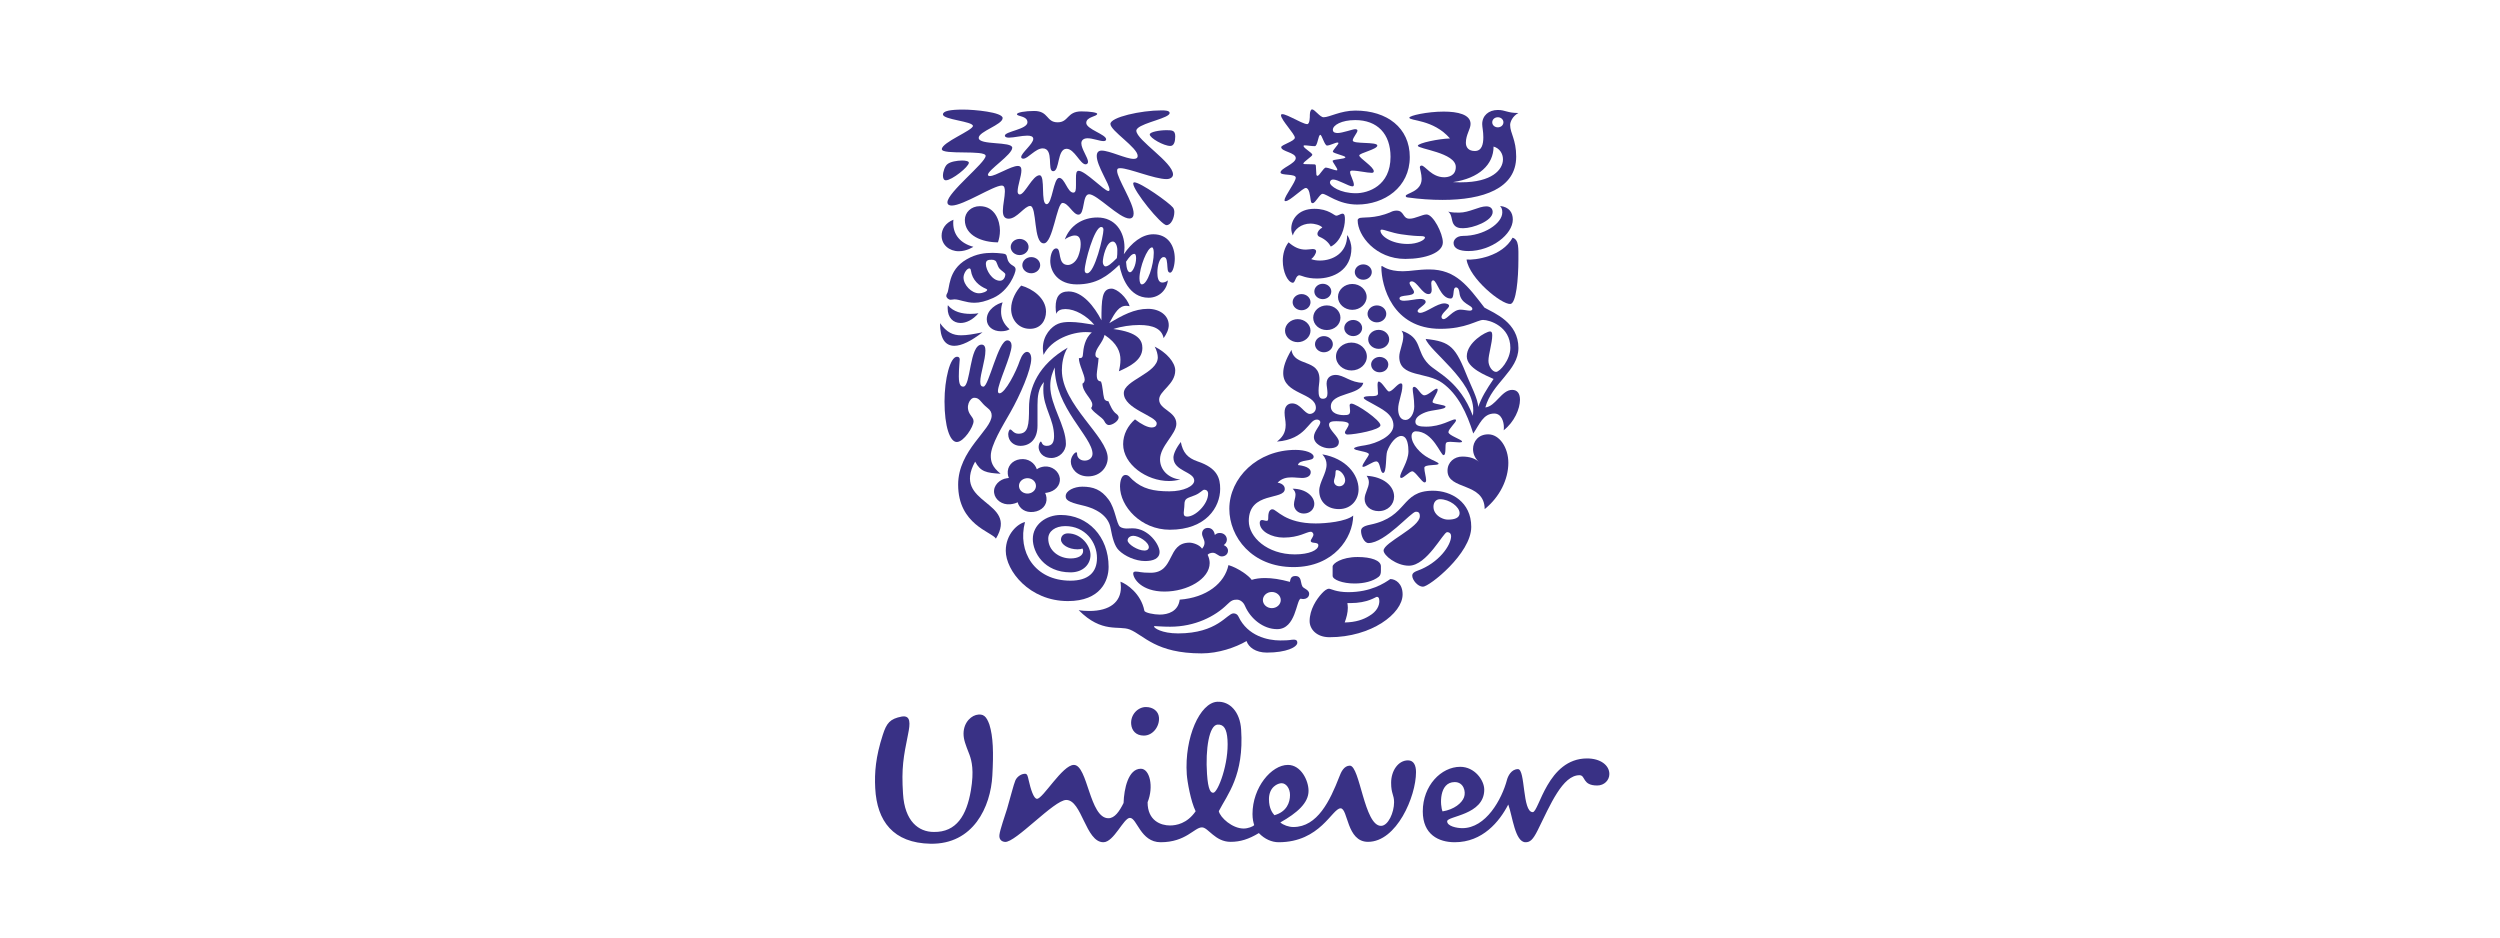 <svg width="160" height="60" viewBox="0 0 160 60" fill="none" xmlns="http://www.w3.org/2000/svg">
<g clip-path="url(#clip0_64_3734)">
<path fill-rule="evenodd" clip-rule="evenodd" d="M74.875 52.83C75.279 52.83 75.974 52.712 76.521 51.92C76.209 51.292 75.986 50.023 75.954 49.561C75.793 47.197 76.8 44.974 77.903 44.913C78.711 44.87 79.358 45.561 79.432 46.681C79.63 49.626 78.546 50.855 78.003 51.915C78.095 52.326 78.866 53.026 79.594 53.026C79.863 53.026 80.188 52.904 80.269 52.806C80.215 52.636 80.16 52.416 80.16 52.099C80.16 50.392 81.374 48.954 82.426 48.954C83.262 48.954 83.747 49.953 83.747 50.613C83.747 51.391 83.019 52.027 81.941 52.636C82.13 52.806 82.479 52.929 82.777 52.929C84.315 52.929 85.12 51.246 85.716 49.71C85.824 49.417 86.013 49.002 86.39 49.002C87.038 49.002 87.308 52.855 88.384 52.855C88.844 52.855 89.221 52 89.221 51.344C89.221 50.856 89.032 50.807 89.032 50.1C89.032 49.321 89.491 48.663 90.112 48.663C90.489 48.663 90.625 49.002 90.625 49.417C90.625 50.977 89.384 53.878 87.552 53.878C86.174 53.878 86.282 51.733 85.797 51.733C85.256 51.733 84.5 53.903 81.833 53.903C81.399 53.903 80.942 53.708 80.566 53.317C79.919 53.708 79.378 53.878 78.758 53.878C77.761 53.878 77.329 52.952 76.925 52.952C76.439 52.952 75.901 53.903 74.282 53.903C72.987 53.903 72.771 52.344 72.314 52.344C71.909 52.344 71.289 53.903 70.616 53.903C69.481 53.903 69.24 51.197 68.241 51.197C67.459 51.197 64.988 53.945 64.318 53.883C64.048 53.857 63.935 53.674 63.963 53.431C64.001 53.094 64.322 52.191 64.453 51.764C64.671 51.023 64.871 50.21 64.982 49.951C65.094 49.69 65.393 49.503 65.633 49.523C65.754 49.534 65.791 49.738 65.828 49.906C65.964 50.509 66.155 51.124 66.369 51.124C66.748 51.124 67.999 48.954 68.727 48.954C69.618 48.954 69.725 52.367 70.937 52.367C71.342 52.367 71.64 51.929 71.909 51.391C71.937 50.488 72.206 49.199 73.014 49.199C73.582 49.199 73.852 50.343 73.446 51.344C73.446 52.538 74.308 52.83 74.875 52.83ZM97.149 49.223C97.635 49.223 97.419 51.977 98.094 51.977C98.499 51.977 99.037 48.54 101.572 48.54C102.434 48.54 102.999 48.978 102.999 49.538C102.999 49.931 102.677 50.272 102.22 50.272C101.249 50.272 101.491 49.613 101.087 49.613C100.007 49.613 99.225 51.489 98.419 53.123C98.094 53.781 97.904 53.903 97.635 53.903C96.959 53.903 96.799 52.22 96.529 51.489C95.963 52.585 94.885 53.903 93.103 53.903C92.079 53.903 91.058 53.415 91.058 51.929C91.058 50.272 92.242 49.076 93.455 49.076C94.373 49.076 94.992 49.931 94.992 50.539C94.992 52.173 92.618 52.22 92.618 52.562C92.618 52.879 93.239 53.002 93.588 53.002C95.1 53.002 96.114 51.159 96.448 49.906C96.505 49.688 96.717 49.223 97.149 49.223ZM78.559 47.339C78.512 46.658 78.33 46.35 77.925 46.374C77.388 46.404 77.139 47.932 77.249 49.537C77.319 50.584 77.492 50.745 77.652 50.736C77.949 50.72 78.662 48.848 78.559 47.339ZM73.205 47.078C72.691 47.078 72.428 46.747 72.395 46.346C72.344 45.735 72.826 45.25 73.338 45.25C73.797 45.25 74.135 45.517 74.173 45.907C74.228 46.469 73.797 47.078 73.205 47.078ZM82.561 50.879C82.561 50.466 82.317 50.125 82.023 50.125C81.778 50.125 81.213 50.367 81.213 51.148C81.213 51.759 81.454 52.049 81.564 52.173C82.344 51.954 82.561 51.367 82.561 50.879ZM92.323 51.929C93.078 51.807 93.562 51.391 93.698 51.026C93.833 50.66 93.671 50.053 93.103 50.053C92.079 50.053 92.16 51.563 92.323 51.929ZM62.054 48.322C61.976 48.101 61.752 47.602 61.69 47.235C61.556 46.42 62.026 45.884 62.459 45.761C62.945 45.639 63.134 45.859 63.321 46.371C63.565 47.151 63.592 48.174 63.51 49.637C63.403 51.636 62.297 54.049 59.547 53.999C57.173 53.952 56.123 52.562 56.014 50.442C55.962 49.442 56.041 48.443 56.499 47.029C56.742 46.273 56.959 46.004 57.713 45.859C58.306 45.761 58.252 46.321 58.118 46.981C57.822 48.443 57.685 49.149 57.794 50.807C57.9 52.562 58.792 53.245 59.763 53.245C61.219 53.27 61.865 52.173 62.136 50.588C62.35 49.321 62.19 48.712 62.054 48.322Z" fill="#393185"/>
<path fill-rule="evenodd" clip-rule="evenodd" d="M96.806 15.212C97.222 15.342 97.178 15.899 97.178 16.61C97.178 17.851 97.035 19.426 96.663 19.455C96.104 19.494 94.045 17.838 93.859 16.61C94.417 16.661 96.147 16.416 96.806 15.212ZM93.028 15.549C93.028 15.393 93.171 15.097 93.644 15.097C94.947 15.097 96.147 14.307 96.147 13.595C96.147 13.389 96.104 13.299 96.004 13.182C96.591 13.246 96.82 13.608 96.82 14.049C96.82 14.993 95.459 16.067 93.973 16.067C93.415 16.067 93.028 15.911 93.028 15.549ZM93.658 14.605C93.458 14.605 93.171 14.605 93.014 14.321C92.885 14.088 92.928 13.712 92.684 13.544C92.928 13.608 93.186 13.608 93.386 13.608C94.031 13.608 94.647 13.207 95.12 13.207C95.431 13.207 95.531 13.389 95.531 13.57C95.531 14.14 94.26 14.605 93.658 14.605Z" fill="#393185"/>
<path d="M61.651 24.745C62.136 24.745 62.036 22.055 62.824 22.055C63.01 22.055 63.067 22.223 63.067 22.43C63.067 23.038 62.737 23.93 62.737 24.422C62.737 24.668 62.809 24.745 62.938 24.745C63.282 24.745 63.882 21.783 64.469 21.783C64.656 21.783 64.741 21.951 64.741 22.12C64.741 22.74 63.868 24.525 63.868 25.029C63.868 25.107 63.897 25.172 63.968 25.172C64.326 25.172 65.042 23.775 65.27 23.077C65.399 22.714 65.571 22.52 65.728 22.52C65.871 22.52 66 22.663 66 22.96C66 23.658 65.284 25.301 64.656 26.401C64.169 27.254 63.411 28.483 63.411 29.168C63.411 29.517 63.481 29.879 64.04 30.32C63.124 30.268 62.752 30.19 62.409 29.544C60.878 32.298 65.228 32.027 63.739 34.471C63.467 34.032 61.321 33.579 61.321 31.018C61.321 28.806 63.467 27.513 63.467 26.594C63.467 26.414 63.397 26.258 63.21 26.116C62.737 25.753 62.723 25.457 62.352 25.457C62.079 25.457 61.75 26.025 62.093 26.53C62.208 26.698 62.308 26.802 62.308 26.957C62.308 27.319 61.678 28.288 61.236 28.288C60.792 28.288 60.449 27.294 60.449 25.689C60.449 24.266 60.806 22.831 61.25 22.831C61.379 22.831 61.422 22.908 61.422 23.012C61.422 23.18 61.365 23.516 61.365 24.085C61.365 24.693 61.522 24.745 61.651 24.745Z" fill="#393185"/>
<path d="M65.299 28.535C65.901 28.535 66.4 28.133 66.4 27.242V25.922C66.4 25.418 66.444 24.849 66.816 24.447C66.773 24.616 66.773 24.797 66.773 24.965C66.773 26.077 67.46 26.84 67.46 27.914C67.46 28.314 67.331 28.535 66.988 28.535C66.658 28.535 66.687 28.262 66.615 28.262C66.558 28.262 66.472 28.431 66.472 28.612C66.472 28.884 66.687 29.311 67.288 29.311C67.804 29.311 68.218 28.884 68.218 28.405C68.218 27.242 67.217 25.948 67.217 24.707C67.217 24.163 67.374 23.801 67.503 23.516C67.503 26.09 69.921 27.966 69.921 29.039C69.921 29.285 69.721 29.479 69.421 29.479C69.091 29.479 68.934 29.246 68.934 29.064C68.934 28.974 68.919 28.948 68.876 28.948C68.791 28.948 68.533 29.207 68.533 29.544C68.533 29.97 68.919 30.488 69.635 30.488C70.45 30.488 70.894 29.866 70.894 29.311C70.894 27.953 67.96 25.896 67.96 23.698C67.96 23.322 68.031 22.714 68.332 22.249C66.444 23.348 65.858 24.81 65.858 26.09C65.858 27.203 65.814 27.758 65.185 27.758C64.856 27.758 64.77 27.487 64.655 27.487C64.569 27.487 64.526 27.72 64.526 27.784C64.526 28.262 64.913 28.535 65.299 28.535Z" fill="#393185"/>
<path fill-rule="evenodd" clip-rule="evenodd" d="M86.978 13.971C87.159 13.861 87.965 14.036 89.008 13.57C89.137 13.505 89.266 13.479 89.38 13.479C89.882 13.479 89.752 13.997 90.211 13.997C90.569 13.997 91.028 13.725 91.3 13.725C91.726 13.725 92.342 14.941 92.342 15.51C92.342 16.17 91.243 16.571 89.939 16.571C88.038 16.571 86.891 15.071 86.891 14.101C86.891 14.023 86.934 13.997 86.978 13.971ZM90.097 15.614C90.727 15.614 91.2 15.355 91.2 15.2C91.2 15.148 91.114 15.109 90.927 15.109C90.741 15.109 90.369 15.096 89.667 14.993C89.065 14.902 88.607 14.696 88.435 14.696C88.378 14.696 88.349 14.721 88.349 14.76C88.349 15.096 89.037 15.614 90.097 15.614Z" fill="#393185"/>
<path d="M65.6 33.41C65.128 33.514 64.369 34.186 64.369 35.248C64.369 36.515 65.871 38.469 68.347 38.469C70.436 38.469 70.951 37.163 70.951 36.282C70.951 34.329 69.621 32.958 67.889 32.958C66.945 32.958 66.1 33.579 66.1 34.497C66.1 35.351 66.816 36.631 68.519 36.631C69.32 36.631 69.792 36.114 69.792 35.519C69.792 34.937 69.206 34.136 68.347 34.136C68.089 34.136 67.903 34.29 67.903 34.536C67.903 34.846 68.376 35.157 68.962 35.157C69.105 35.157 69.219 35.132 69.277 35.105C69.306 35.144 69.32 35.209 69.32 35.261C69.32 35.558 69.005 35.74 68.519 35.74C67.789 35.74 67.088 35.248 67.088 34.471C67.088 34.006 67.531 33.67 68.175 33.67C69.448 33.67 70.207 34.691 70.207 35.714C70.207 36.631 69.649 37.163 68.505 37.163C66.215 37.163 65.099 35.3 65.6 33.41Z" fill="#393185"/>
<path fill-rule="evenodd" clip-rule="evenodd" d="M81.933 40.989C82.619 40.989 82.584 40.937 82.799 40.937C83.013 40.937 83.028 41.054 83.028 41.132C83.028 41.416 82.326 41.766 81.082 41.766C80.351 41.766 79.908 41.416 79.779 41.028C79.064 41.442 77.977 41.817 76.903 41.817C73.97 41.817 73.226 40.665 72.311 40.291C71.609 40.007 70.536 40.563 69.034 39.049C69.234 39.088 69.506 39.102 69.721 39.102C71.036 39.102 71.738 38.52 71.738 37.588C71.738 37.471 71.724 37.344 71.709 37.228C72.11 37.37 73.026 37.99 73.24 39.088C73.269 39.218 73.856 39.334 74.227 39.334C74.743 39.334 75.401 39.14 75.501 38.378C77.218 38.248 78.378 37.33 78.621 36.165C79.236 36.347 79.936 36.851 80.109 37.111C80.351 37.033 80.638 36.994 80.967 36.994C81.424 36.994 81.94 37.072 82.555 37.24C82.584 37.072 82.612 36.865 82.899 36.865C83.328 36.865 83.213 37.291 83.356 37.536C83.428 37.666 83.787 37.743 83.787 38.002C83.787 38.248 83.557 38.339 83.414 38.339C83.356 38.339 83.285 38.326 83.242 38.313C82.956 38.404 82.942 40.266 81.739 40.266C80.853 40.266 80.037 39.606 79.679 38.779C79.578 38.533 79.365 38.378 79.164 38.378C78.936 38.378 78.806 38.417 78.535 38.689C77.763 39.451 76.474 40.11 74.886 40.11C74.399 40.11 74.013 40.071 73.913 40.071C73.856 40.071 73.856 40.084 73.856 40.097C73.856 40.188 74.342 40.538 75.401 40.538C77.919 40.538 78.535 39.257 78.936 39.257C78.993 39.257 79.164 39.257 79.264 39.464C79.851 40.704 81.132 40.989 81.933 40.989ZM80.824 38.404C80.824 38.689 81.082 38.921 81.396 38.921C81.711 38.921 81.969 38.689 81.969 38.404C81.969 38.119 81.711 37.886 81.396 37.886C81.082 37.886 80.824 38.119 80.824 38.404Z" fill="#393185"/>
<path fill-rule="evenodd" clip-rule="evenodd" d="M90.612 32.751C90.312 32.751 88.649 34.756 87.579 34.756C87.321 34.756 87.107 34.315 87.107 33.981C87.107 33.799 87.235 33.67 87.694 33.579C90.154 33.074 89.61 31.406 91.712 31.406C92.871 31.406 94.16 32.117 94.16 33.721C94.16 35.429 91.471 37.549 91.07 37.549C90.741 37.549 90.383 37.123 90.383 36.838C90.383 36.748 90.426 36.631 90.713 36.528C92.084 36.036 92.871 34.898 92.871 34.315C92.871 34.186 92.8 34.058 92.613 34.058C92.37 34.058 91.328 36.205 90.168 36.205C89.366 36.205 88.55 35.546 88.55 35.235C88.55 34.717 90.87 33.76 90.87 33.035C90.87 32.763 90.727 32.751 90.612 32.751ZM92.156 31.949C91.955 31.949 91.741 32.092 91.741 32.441C91.741 32.828 92.07 33.074 92.256 33.152C92.356 33.204 92.514 33.256 92.67 33.256C93.086 33.256 93.415 33.152 93.415 32.841C93.415 32.441 92.771 31.949 92.156 31.949Z" fill="#393185"/>
<path fill-rule="evenodd" clip-rule="evenodd" d="M66.001 16.454C66.315 16.454 66.572 16.687 66.572 16.971C66.572 17.256 66.315 17.489 66.001 17.489C65.686 17.489 65.428 17.256 65.428 16.971C65.428 16.687 65.686 16.454 66.001 16.454ZM65.256 15.29C65.571 15.29 65.829 15.523 65.829 15.807C65.829 16.092 65.571 16.325 65.256 16.325C64.941 16.325 64.684 16.092 64.684 15.807C64.684 15.523 64.941 15.29 65.256 15.29ZM64.069 19.947C64.069 20.334 64.212 20.722 64.612 21.072C64.498 21.149 64.312 21.201 64.055 21.201C63.553 21.201 63.153 20.903 63.153 20.437C63.153 19.791 63.839 19.429 64.169 19.351C64.112 19.507 64.069 19.675 64.069 19.947ZM62.108 20.088C62.28 20.088 62.466 20.075 62.623 20.049C62.252 20.476 61.836 20.671 61.479 20.671C61.007 20.671 60.65 20.334 60.65 19.726C60.65 19.662 60.65 19.598 60.663 19.533C61.007 19.959 61.579 20.088 62.108 20.088ZM61.508 21.459C61.894 21.459 62.323 21.382 62.88 21.266C62.151 21.835 61.536 22.132 61.078 22.132C60.492 22.132 60.162 21.666 60.162 20.683C60.592 21.279 60.992 21.459 61.508 21.459ZM61.75 14.075C61.75 13.595 62.151 13.195 62.709 13.195C63.682 13.195 63.997 14.139 63.997 14.76C63.997 15.045 63.94 15.303 63.869 15.51C62.88 15.51 61.75 15.096 61.75 14.075ZM61.865 16.597C62.493 16.235 63.053 16.183 63.525 16.183C63.639 16.183 63.753 16.187 63.839 16.195C64.098 16.221 64.302 16.226 64.369 16.286C64.485 16.391 64.415 16.591 64.598 16.816C64.78 17.042 64.999 17.01 64.999 17.256C64.999 17.451 64.598 18.601 63.568 19.067C63.081 19.287 62.694 19.377 62.366 19.377C61.807 19.377 61.421 19.158 61.078 19.158C61.021 19.158 60.95 19.184 60.835 19.184C60.707 19.184 60.563 19.054 60.563 18.938C60.563 18.886 60.58 18.835 60.606 18.796C60.806 18.498 60.623 17.312 61.865 16.597ZM63.682 16.675C63.61 16.636 63.568 16.623 63.467 16.623C63.253 16.623 63.095 16.648 63.095 16.894C63.095 17.282 63.496 17.968 63.997 17.968C64.226 17.968 64.341 17.735 64.341 17.554C64.341 17.463 64.067 17.313 63.968 17.191C63.811 16.997 63.811 16.739 63.682 16.675ZM63.181 18.549C63.181 18.524 63.153 18.511 63.11 18.485C62.68 18.304 62.223 17.942 62.137 17.308C62.123 17.217 62.094 17.178 62.037 17.178C61.879 17.178 61.665 17.502 61.665 17.761C61.665 18.239 62.18 18.77 62.651 18.77C62.909 18.77 63.181 18.64 63.181 18.549ZM66.945 19.947C66.945 20.503 66.615 21.045 65.915 21.045C65.185 21.045 64.712 20.464 64.712 19.765C64.712 19.184 65.041 18.614 65.356 18.278C66.072 18.472 66.945 19.08 66.945 19.947ZM62.295 15.795C62.295 15.795 61.879 16.079 61.364 16.079C60.75 16.079 60.263 15.665 60.263 15.084C60.263 14.682 60.492 14.269 61.021 14.062C61.007 14.139 61.007 14.204 61.007 14.281C61.007 15.019 61.464 15.575 62.295 15.795Z" fill="#393185"/>
<path fill-rule="evenodd" clip-rule="evenodd" d="M88.12 19.546C88.45 19.546 88.722 19.791 88.722 20.088C88.722 20.386 88.45 20.632 88.12 20.632C87.794 20.632 87.522 20.386 87.522 20.088C87.522 19.791 87.794 19.546 88.12 19.546ZM88.235 21.111C88.607 21.111 88.908 21.382 88.908 21.718C88.908 22.055 88.607 22.326 88.235 22.326C87.866 22.326 87.565 22.055 87.565 21.718C87.565 21.382 87.866 21.111 88.235 21.111ZM86.491 21.925C87.034 21.925 87.479 22.326 87.479 22.818C87.479 23.309 87.034 23.71 86.491 23.71C85.946 23.71 85.503 23.309 85.503 22.818C85.503 22.326 85.946 21.925 86.491 21.925ZM86.605 20.477C86.92 20.477 87.178 20.71 87.178 20.994C87.178 21.279 86.92 21.511 86.605 21.511C86.29 21.511 86.032 21.279 86.032 20.994C86.032 20.71 86.29 20.477 86.605 20.477ZM84.728 21.511C85.044 21.511 85.302 21.744 85.302 22.029C85.302 22.314 85.044 22.546 84.728 22.546C84.417 22.546 84.159 22.314 84.159 22.029C84.159 21.744 84.417 21.511 84.728 21.511ZM86.548 18.174C87.049 18.174 87.465 18.549 87.465 19.003C87.465 19.455 87.049 19.83 86.548 19.83C86.046 19.83 85.631 19.455 85.631 19.003C85.631 18.549 86.046 18.174 86.548 18.174ZM87.25 16.92C87.551 16.92 87.794 17.14 87.794 17.411C87.794 17.683 87.551 17.903 87.25 17.903C86.949 17.903 86.706 17.683 86.706 17.411C86.706 17.14 86.949 16.92 87.25 16.92ZM84.657 18.162C84.958 18.162 85.202 18.382 85.202 18.653C85.202 18.925 84.958 19.145 84.657 19.145C84.36 19.145 84.117 18.925 84.117 18.653C84.117 18.382 84.36 18.162 84.657 18.162ZM84.915 19.546C85.402 19.546 85.789 19.895 85.789 20.334C85.789 20.774 85.402 21.123 84.915 21.123C84.432 21.123 84.045 20.774 84.045 20.334C84.045 19.895 84.432 19.546 84.915 19.546ZM83.056 20.425C83.5 20.425 83.873 20.761 83.873 21.162C83.873 21.564 83.5 21.899 83.056 21.899C82.612 21.899 82.241 21.564 82.241 21.162C82.241 20.761 82.612 20.425 83.056 20.425ZM83.299 18.821C83.615 18.821 83.873 19.055 83.873 19.339C83.873 19.623 83.615 19.856 83.299 19.856C82.985 19.856 82.728 19.623 82.728 19.339C82.728 19.055 82.985 18.821 83.299 18.821ZM87.751 23.322C87.751 23.064 88.008 22.843 88.292 22.843C88.607 22.843 88.851 23.064 88.851 23.322C88.851 23.62 88.607 23.827 88.292 23.827C88.008 23.827 87.751 23.62 87.751 23.322Z" fill="#393185"/>
<path fill-rule="evenodd" clip-rule="evenodd" d="M89.767 38.041C89.767 39.269 87.765 40.782 85.087 40.782C84.26 40.782 83.816 40.266 83.816 39.749C83.816 39.012 84.26 38.34 84.6 37.977C84.757 37.808 84.915 37.679 85.058 37.679C85.173 37.679 85.517 37.898 86.29 37.898C87.737 37.898 88.607 37.318 88.979 37.059C89.309 37.059 89.767 37.344 89.767 38.041ZM86.691 37.344C85.918 37.344 85.288 37.097 85.288 36.852V36.256C85.288 36.075 85.846 35.649 86.891 35.649C87.751 35.649 88.378 35.868 88.378 36.243V36.541C88.378 36.684 88.351 36.827 88.235 36.916C87.866 37.202 87.307 37.344 86.691 37.344ZM86.419 38.598H86.233C86.248 38.714 86.261 38.792 86.261 38.896C86.261 39.205 86.175 39.528 86.061 39.838C86.777 39.826 87.264 39.645 87.622 39.425C88.135 39.127 88.278 38.753 88.278 38.469C88.278 38.235 88.192 38.197 88.12 38.197C88.038 38.197 87.55 38.598 86.419 38.598Z" fill="#393185"/>
<path d="M89.481 26.181C89.481 26.504 89.595 26.879 89.953 26.879C90.254 26.879 90.512 26.466 90.512 26.013C90.512 25.495 90.412 25.094 90.412 24.887C90.412 24.797 90.455 24.758 90.512 24.758C90.727 24.771 90.927 25.301 91.157 25.301C91.415 25.301 91.798 24.874 91.955 24.874C91.998 24.874 92.012 24.926 92.012 24.939C92.012 25.133 91.683 25.56 91.683 25.728C91.683 25.87 92.514 25.896 92.514 26.026C92.514 26.22 91.643 26.22 91.228 26.388C90.827 26.543 90.584 26.737 90.584 26.996C90.584 27.255 90.87 27.306 91.271 27.306C92.227 27.306 92.9 26.84 93.114 26.84C93.157 26.84 93.185 26.867 93.185 26.905C93.185 27.035 92.699 27.461 92.699 27.655C92.699 27.875 93.587 28.133 93.573 28.262C93.559 28.301 93.501 28.314 93.401 28.314C93.243 28.314 93 28.276 92.813 28.276C92.699 28.276 92.599 28.289 92.555 28.34C92.457 28.444 92.584 29.129 92.385 29.129C92.199 29.129 91.711 27.604 90.612 27.604C90.455 27.604 90.34 27.72 90.34 27.914C90.34 28.431 90.899 29.026 91.429 29.311C91.668 29.453 92.07 29.595 92.07 29.673C92.07 29.827 91.157 29.686 91.157 29.944C91.157 30.177 91.271 30.527 91.271 30.733C91.271 30.798 91.257 30.875 91.171 30.875C90.999 30.875 90.584 30.164 90.383 30.164C90.211 30.164 89.839 30.59 89.681 30.59C89.638 30.59 89.61 30.552 89.61 30.514C89.61 30.216 90.14 29.544 90.14 28.884C90.14 28.573 90.097 27.901 89.681 27.901C89.337 27.901 88.951 28.392 88.778 28.884C88.678 29.168 88.751 30.268 88.521 30.268C88.306 30.268 88.363 29.53 88.077 29.53C87.866 29.53 87.407 29.879 87.25 29.879C87.221 29.879 87.193 29.866 87.193 29.841C87.193 29.686 87.608 29.181 87.608 29.077C87.608 28.884 86.662 28.858 86.662 28.703C86.662 28.612 87.034 28.547 87.379 28.496C88.106 28.379 89.18 27.901 89.18 27.229C89.18 26.478 88.377 26.155 87.851 25.844C87.579 25.689 87.278 25.56 87.278 25.457C87.278 25.353 87.622 25.353 87.766 25.353C87.98 25.353 88.192 25.34 88.192 25.185C88.192 25.068 88.163 24.836 88.163 24.655C88.163 24.525 88.177 24.421 88.235 24.421C88.45 24.421 88.751 25.055 88.894 25.055C89.123 25.055 89.438 24.538 89.653 24.538C89.724 24.538 89.752 24.577 89.752 24.693C89.752 25.172 89.481 25.715 89.481 26.181ZM82.655 22.391C82.813 23.49 84.446 22.934 84.446 24.267C84.446 24.461 84.388 24.745 84.388 24.99C84.388 25.276 84.417 25.521 84.657 25.521C84.901 25.521 84.958 25.366 84.958 25.159C84.958 24.951 84.901 24.693 84.901 24.551C84.901 24.098 85.259 23.995 85.474 23.995C86.018 23.995 86.433 24.5 87.25 24.5C87.064 25.327 85.173 25.107 85.173 26.013C85.173 26.466 85.674 26.568 86.003 26.568C86.304 26.568 86.405 26.529 86.405 26.298C86.405 26.168 86.376 26.026 86.376 25.935C86.376 25.883 86.419 25.831 86.491 25.831C86.806 25.831 88.349 26.892 88.349 27.216C88.349 27.512 86.719 27.81 86.247 27.81C86.104 27.81 86.076 27.72 86.076 27.668C86.076 27.578 86.318 27.306 86.318 27.151C86.318 27.035 86.104 26.957 85.531 26.957C85.259 26.957 85.058 26.983 85.058 27.177C85.058 27.526 85.688 27.953 85.688 28.276C85.688 28.535 85.517 28.69 85.058 28.69C84.671 28.69 84.088 28.418 84.088 27.966C84.088 27.604 84.5 27.242 84.5 27.022C84.5 26.957 84.446 26.853 84.274 26.853C83.744 26.853 83.601 28.12 81.725 28.262C82.026 28.017 82.283 27.746 82.283 27.19C82.283 26.918 82.212 26.698 82.212 26.401C82.212 26.013 82.412 25.818 82.698 25.818C83.228 25.818 83.485 26.491 83.83 26.491C84.016 26.491 84.217 26.336 84.217 26.103C84.217 25.12 82.126 25.262 82.126 23.878C82.126 23.503 82.269 23.038 82.655 22.391Z" fill="#393185"/>
<path fill-rule="evenodd" clip-rule="evenodd" d="M84.629 29.078C86.132 29.336 86.949 30.358 86.949 31.315C86.949 31.975 86.49 32.582 85.688 32.582C84.958 32.582 84.431 32.13 84.431 31.405C84.431 30.862 84.9 30.293 84.9 29.737C84.9 29.517 84.829 29.297 84.629 29.078ZM83.07 29.763C83.729 29.84 83.887 30.047 83.887 30.216C83.887 30.501 83.601 30.59 83.328 30.59C83.128 30.59 82.898 30.552 82.655 30.552C82.34 30.552 82.026 30.616 81.768 30.889C81.954 30.915 82.226 31.031 82.226 31.29C82.226 32.04 79.922 31.419 79.922 33.346C79.922 34.368 81.096 35.481 82.87 35.481C83.786 35.481 84.374 35.209 84.374 34.898C84.374 34.653 83.887 34.82 83.887 34.613C83.887 34.523 84.059 34.354 84.059 34.212C84.059 34.149 84.002 34.032 83.887 34.032C83.629 34.032 83.142 34.406 82.154 34.406C81.382 34.406 80.623 34.006 80.623 33.462C80.623 33.346 80.68 33.281 80.766 33.281C80.852 33.281 80.967 33.333 81.067 33.333C81.153 33.333 81.167 33.281 81.167 33.139C81.167 32.997 81.167 32.595 81.439 32.595C81.711 32.595 82.226 33.501 84.203 33.501C84.858 33.501 86.132 33.385 86.605 32.997C86.591 34.42 85.359 36.294 82.784 36.294C80.109 36.294 78.677 34.354 78.677 32.569C78.677 30.59 80.466 28.793 82.913 28.793C83.542 28.793 84.073 28.986 84.073 29.233C84.073 29.57 83.142 29.362 83.07 29.763ZM84.116 32.248C84.116 32.582 83.844 32.867 83.442 32.867C83.07 32.867 82.813 32.595 82.813 32.286C82.813 32.066 82.913 31.859 82.913 31.664C82.913 31.535 82.87 31.405 82.727 31.277C83.556 31.277 84.116 31.756 84.116 32.248ZM89.223 31.781C89.223 32.286 88.822 32.712 88.235 32.712C87.694 32.712 87.336 32.363 87.336 31.936C87.336 31.561 87.608 31.225 87.608 30.862C87.608 30.733 87.564 30.59 87.464 30.45C88.536 30.514 89.223 31.096 89.223 31.781ZM85.373 30.798C85.373 30.979 85.516 31.122 85.717 31.122C85.946 31.122 86.09 30.94 86.09 30.733C86.09 30.462 85.817 30.086 85.559 30.086C85.445 30.086 85.488 30.242 85.459 30.41C85.445 30.539 85.373 30.694 85.373 30.798Z" fill="#393185"/>
<path fill-rule="evenodd" clip-rule="evenodd" d="M73.813 14.993C74.757 14.993 75.186 15.73 75.186 16.558C75.186 16.92 75.072 17.45 74.886 17.45C74.7 17.45 74.728 17.153 74.7 16.881C74.671 16.532 74.6 16.454 74.471 16.454C74.227 16.454 74.071 16.971 74.071 17.45C74.071 17.747 74.128 18.084 74.385 18.084C74.528 18.084 74.657 18.019 74.743 17.942C74.686 18.537 74.198 19.055 73.512 19.055C72.253 19.055 71.781 17.722 71.638 16.946C70.879 17.67 70.179 18.201 68.919 18.201C67.746 18.201 67.216 17.425 67.216 16.688C67.216 16.467 67.302 15.898 67.603 15.898C67.96 15.898 67.646 16.959 68.347 16.959C68.519 16.959 68.833 16.829 69.005 16.403C69.105 16.144 69.163 15.873 69.163 15.64C69.163 15.29 69.077 15.071 68.791 15.071C68.547 15.071 68.246 15.238 68.146 15.329C68.49 14.397 69.32 13.919 70.235 13.919C71.366 13.919 71.967 14.825 71.967 15.833C71.967 15.975 71.952 16.131 71.924 16.273C72.41 15.549 73.083 14.993 73.813 14.993ZM72.71 16.519C72.71 16.299 72.653 16.247 72.596 16.247C72.453 16.247 72.296 16.403 72.067 16.752C72.096 17.218 72.182 17.425 72.325 17.425C72.481 17.425 72.71 16.971 72.71 16.519ZM70.75 17.049C70.907 17.049 71.108 16.894 71.48 16.519C71.509 16.351 71.509 16.195 71.509 16.002C71.509 15.743 71.395 15.458 71.223 15.458C70.793 15.458 70.579 16.493 70.579 16.765C70.579 16.92 70.664 17.049 70.75 17.049ZM73.083 18.201C73.441 18.201 73.841 16.959 73.841 16.183C73.841 16.014 73.813 15.833 73.727 15.833C73.426 15.833 72.925 17.114 72.925 17.812C72.925 18.084 72.997 18.201 73.083 18.201ZM69.578 17.489C70.064 17.489 70.621 15.11 70.621 14.708C70.621 14.604 70.579 14.527 70.479 14.527C70.035 14.527 69.42 16.79 69.42 17.295C69.42 17.386 69.449 17.489 69.578 17.489Z" fill="#393185"/>
<path d="M71.137 18.472C70.522 18.472 70.493 19.145 70.493 20.502C70.036 19.61 69.278 18.653 68.39 18.653C67.79 18.653 67.561 19.016 67.561 19.648C67.561 19.779 67.575 19.973 67.603 20.088C67.675 19.869 67.904 19.779 68.19 19.779C68.805 19.779 69.549 20.205 70.036 20.787C69.478 20.697 68.933 20.606 68.476 20.606C68.19 20.606 67.932 20.632 67.718 20.723C67.303 20.89 66.744 21.447 66.744 22.288C66.744 22.417 66.759 22.559 66.788 22.714C67.288 21.705 68.619 21.253 69.478 21.253C69.65 21.253 69.778 21.265 69.878 21.278C69.435 21.64 69.335 22.275 69.305 22.701C69.291 22.908 69.206 22.921 69.048 22.921C69.048 23.348 69.421 23.982 69.421 24.305C69.421 24.421 69.349 24.525 69.278 24.551C69.278 25.12 69.907 25.534 69.907 25.896C69.907 25.987 69.878 26.064 69.835 26.103C69.878 26.337 70.57 26.728 70.66 26.924C70.77 27.162 70.894 27.203 70.966 27.203C71.209 27.203 71.594 26.944 71.594 26.711C71.594 26.633 71.523 26.543 71.467 26.504C71.195 26.323 71.051 25.935 70.937 25.677C70.836 25.677 70.707 25.638 70.662 25.486C70.583 25.218 70.579 24.719 70.465 24.421C70.278 24.383 70.192 24.318 70.192 23.97C70.192 23.801 70.307 23.141 70.307 22.908C70.221 22.908 70.107 22.857 70.107 22.701C70.107 22.288 70.565 21.964 70.693 21.434C71.51 21.977 71.709 22.533 71.709 23.024C71.709 23.283 71.666 23.529 71.609 23.762C72.21 23.49 73.112 23.09 73.112 22.275C73.112 21.796 72.869 21.265 71.252 21.058C71.752 20.89 72.382 20.8 72.912 20.8C73.827 20.8 74.357 21.058 74.471 21.64C74.657 21.382 74.8 21.084 74.8 20.813C74.8 20.179 74.213 19.765 73.469 19.765C72.597 19.765 71.824 20.179 70.994 20.684C71.367 19.985 71.623 19.571 72.081 19.571C72.153 19.571 72.225 19.585 72.296 19.598C72.124 19.029 71.481 18.472 71.137 18.472Z" fill="#393185"/>
<path d="M95.246 27.797C95.962 27.797 96.534 28.638 96.534 29.621C96.534 30.668 95.99 31.806 95.02 32.582C95.005 30.837 92.641 31.393 92.641 30.125C92.641 29.582 93.071 29.22 93.587 29.22C94.046 29.22 94.403 29.336 94.661 29.57C94.403 29.35 94.274 29.039 94.274 28.742C94.274 28.25 94.618 27.797 95.246 27.797Z" fill="#393185"/>
<path d="M84.629 14.566C84.514 14.397 84.087 14.308 83.887 14.308C83.257 14.308 82.827 14.708 82.741 15.071C82.684 14.941 82.641 14.786 82.641 14.63C82.641 14.062 83.07 13.364 84.116 13.364C85.03 13.364 85.387 13.803 85.517 13.803C85.659 13.803 85.803 13.673 85.918 13.673C86.075 13.673 86.075 13.893 86.075 14.049C86.075 14.566 85.818 15.458 85.173 15.782C85.058 15.562 84.829 15.316 84.46 15.161C84.359 15.123 84.316 15.045 84.316 14.967C84.316 14.825 84.46 14.643 84.629 14.566ZM82.469 15.51C82.841 15.834 83.17 15.976 83.571 15.976C83.729 15.976 83.916 15.937 84.016 15.937C84.144 15.937 84.231 15.988 84.231 16.079C84.231 16.221 84.087 16.454 83.916 16.584C84.087 16.648 84.274 16.675 84.475 16.675C85.287 16.675 86.218 16.208 86.218 15.045C86.39 15.251 86.491 15.679 86.491 15.873C86.491 17.282 85.345 17.825 84.288 17.825C83.6 17.825 83.257 17.618 83.17 17.618C82.899 17.618 82.913 18.11 82.727 18.097C82.397 18.046 82.098 17.386 82.098 16.687C82.098 16.273 82.212 15.834 82.469 15.51Z" fill="#393185"/>
<path fill-rule="evenodd" clip-rule="evenodd" d="M74.657 11.462C73.884 11.462 72.253 10.763 71.694 10.763C71.537 10.763 71.495 10.802 71.495 10.932C71.495 11.423 72.553 12.975 72.553 13.66C72.553 13.841 72.481 13.984 72.282 13.984C71.637 13.984 70.207 12.432 69.706 12.432C69.248 12.432 69.448 13.738 69.019 13.738C68.677 13.738 68.376 12.988 68.003 12.988C67.632 12.988 67.388 15.575 66.802 15.575C66.115 15.575 66.386 13.182 65.929 13.182C65.571 13.182 65.085 13.997 64.555 13.997C64.269 13.997 64.183 13.79 64.183 13.492C64.183 13.117 64.312 12.6 64.312 12.263C64.312 12.082 64.297 11.876 64.111 11.876C63.581 11.876 61.651 13.156 60.907 13.156C60.75 13.156 60.635 13.091 60.635 12.949C60.635 12.315 63.081 10.414 63.081 9.975C63.081 9.573 60.277 9.936 60.277 9.547C60.277 9.108 62.266 8.345 62.266 8.06C62.266 7.763 60.349 7.659 60.349 7.323C60.349 7.102 60.806 7.013 61.651 7.013C62.351 7.013 64.169 7.18 64.169 7.556C64.169 7.982 62.637 8.41 62.637 8.823C62.637 9.315 64.784 9.03 64.784 9.457C64.784 9.897 63.225 10.88 63.225 11.19C63.225 11.242 63.296 11.268 63.353 11.268C63.725 11.268 64.698 10.621 65.142 10.621C65.313 10.621 65.37 10.725 65.37 10.906C65.37 11.268 65.128 11.876 65.128 12.251C65.128 12.341 65.156 12.445 65.27 12.445C65.585 12.445 66.087 11.216 66.53 11.216C66.931 11.216 66.573 13.066 66.988 13.066C67.345 13.066 67.417 11.384 67.789 11.384C68.146 11.384 68.319 12.328 68.691 12.328C68.847 12.328 68.862 12.147 68.862 11.85V11.41C68.862 11.125 68.876 10.932 69.033 10.932C69.463 10.932 70.678 12.224 70.936 12.224C70.993 12.224 71.008 12.173 71.008 12.134C71.008 11.785 70.192 10.609 70.192 9.987C70.192 9.78 70.278 9.638 70.507 9.638C71.008 9.638 72.067 10.169 72.553 10.169C72.711 10.169 72.811 10.117 72.811 9.975C72.811 9.444 71.066 8.371 71.066 7.931C71.066 7.504 73.012 7.064 74.341 7.064C74.514 7.064 74.858 7.064 74.858 7.232C74.858 7.555 73.206 7.831 72.808 8.21C72.756 8.26 72.723 8.315 72.725 8.371C72.75 8.979 75.073 10.388 75.073 11.164C75.073 11.332 74.915 11.462 74.657 11.462ZM74.657 8.332C75.03 8.332 75.215 8.345 75.215 8.732C75.215 9.043 75.143 9.341 74.9 9.341C74.485 9.341 73.584 8.836 73.584 8.603C73.584 8.449 74.185 8.332 74.657 8.332ZM69.52 7.866C69.52 8.267 70.793 8.603 70.793 8.914C70.793 9.004 70.707 9.03 70.621 9.03C70.379 9.03 69.935 8.849 69.606 8.849C69.377 8.849 69.206 8.953 69.206 9.172C69.206 9.534 69.635 10.091 69.635 10.362C69.635 10.453 69.564 10.518 69.478 10.518C69.134 10.518 68.763 9.522 68.261 9.522C67.646 9.522 67.832 10.958 67.402 10.958C66.988 10.958 67.488 9.496 66.73 9.496C66.272 9.496 65.785 10.156 65.499 10.156C65.427 10.156 65.356 10.13 65.356 10.052C65.356 9.794 66.129 9.211 66.129 8.888C66.129 8.72 65.943 8.681 65.742 8.681C65.384 8.681 64.884 8.81 64.569 8.81C64.426 8.81 64.312 8.771 64.312 8.681C64.312 8.41 65.757 8.28 65.757 7.828C65.757 7.401 65.085 7.465 65.085 7.31C65.085 7.193 65.614 7.102 66.186 7.102C67.13 7.102 66.945 7.828 67.689 7.828C68.404 7.828 68.275 7.129 69.206 7.129C69.792 7.129 70.221 7.206 70.221 7.284C70.221 7.465 69.52 7.465 69.52 7.866ZM62.007 10.414C62.007 10.673 60.92 11.539 60.535 11.539C60.392 11.539 60.349 11.384 60.349 11.242C60.349 10.984 60.477 10.621 60.635 10.505C60.82 10.349 61.25 10.273 61.579 10.273C61.779 10.273 62.007 10.31 62.007 10.414ZM72.597 11.669C72.997 11.669 74.815 12.962 75.073 13.285C75.129 13.364 75.157 13.467 75.157 13.569C75.157 13.958 74.944 14.41 74.657 14.41C74.314 14.41 72.525 12.199 72.525 11.746C72.525 11.708 72.553 11.669 72.597 11.669Z" fill="#393185"/>
<path fill-rule="evenodd" clip-rule="evenodd" d="M93.171 10.686C93.171 9.767 90.741 9.535 90.741 9.328C90.741 9.16 92.098 8.875 92.799 8.862C91.726 7.621 90.197 7.75 90.197 7.53C90.197 7.4 91.342 7.142 92.399 7.142C93.286 7.142 94.116 7.323 94.116 7.93C94.116 8.267 93.816 8.617 93.816 9.134C93.816 9.419 93.973 9.664 94.389 9.664C94.833 9.664 94.933 9.237 94.933 8.784C94.933 8.409 94.861 8.125 94.861 7.944C94.861 7.4 95.274 7.038 95.861 7.038C96.348 7.038 96.462 7.232 97.178 7.232C96.791 7.439 96.649 7.815 96.649 7.995C96.649 8.539 97.036 8.914 97.036 10.026C97.036 12.069 94.918 12.794 92.328 12.794C91.615 12.794 90.855 12.742 90.111 12.639C89.996 12.626 89.968 12.6 89.968 12.536C89.968 12.367 90.985 12.276 90.985 11.449C90.985 11.126 90.87 10.815 90.87 10.699C90.87 10.634 90.927 10.596 90.985 10.596C91.199 10.596 91.629 11.345 92.428 11.345C92.641 11.345 93.171 11.28 93.171 10.686ZM95.503 7.828C95.503 8.008 95.66 8.15 95.861 8.15C96.061 8.15 96.219 8.008 96.219 7.828C96.219 7.646 96.061 7.504 95.861 7.504C95.66 7.504 95.503 7.646 95.503 7.828ZM95.588 9.38C95.588 10.53 94.661 11.41 92.985 11.656C93.171 11.668 93.343 11.668 93.515 11.668C95.474 11.668 96.19 10.867 96.19 10.195C96.19 9.819 95.961 9.483 95.588 9.38Z" fill="#393185"/>
<path fill-rule="evenodd" clip-rule="evenodd" d="M94.604 26.051C94.833 25.404 95.12 24.952 95.589 24.253C95.12 24.034 93.874 23.568 93.874 22.804C93.874 21.913 95.105 21.214 95.36 21.214C95.474 21.214 95.503 21.305 95.503 21.473C95.503 21.938 95.26 22.689 95.26 23.089C95.26 23.451 95.517 23.801 95.747 23.801C95.99 23.801 96.663 23.025 96.663 22.262C96.663 20.89 95.331 20.476 94.919 20.476C94.532 20.476 93.831 21.045 92.184 21.045C89.109 21.045 88.407 18.292 88.407 17.088C88.407 17.036 88.421 17.023 88.435 17.023C88.507 17.023 88.808 17.36 89.781 17.36C90.282 17.36 90.74 17.244 91.472 17.244C93.186 17.244 93.945 18.317 95.005 19.688C95.646 20.049 97.179 20.632 97.179 22.274C97.179 23.723 95.474 24.525 95.062 26.077C95.718 26.013 96.105 24.952 96.777 24.952C97.121 24.952 97.279 25.198 97.279 25.586C97.279 26.154 96.921 27.009 96.233 27.539C96.248 27.487 96.248 27.422 96.248 27.345C96.248 26.983 96.09 26.466 95.632 26.466C94.919 26.466 94.689 27.164 94.289 27.745C93.874 26.427 93.315 25.236 92.314 24.512C91.3 23.775 89.552 24.175 89.552 22.831C89.552 22.468 89.81 21.951 89.81 21.537C89.81 21.395 89.781 21.266 89.695 21.162C91.07 21.628 90.583 22.455 91.428 23.309C91.955 23.853 93.415 24.37 94.261 26.608C94.274 26.543 94.289 26.375 94.289 26.258C94.289 24.344 91.486 22.468 91.242 21.692C92.871 21.86 93.157 22.223 93.931 24.163C94.088 24.564 94.604 25.56 94.604 26.051ZM94.232 19.778C94.232 19.507 93.472 19.481 93.401 18.718C93.386 18.601 93.344 18.395 93.186 18.395C92.928 18.395 93.128 19.106 92.842 19.106C92.184 19.106 91.97 17.942 91.726 17.942C91.668 17.942 91.6 17.981 91.6 18.136C91.6 18.278 91.629 18.369 91.629 18.536C91.629 18.705 91.586 18.821 91.414 18.821C91.027 18.821 90.684 18.007 90.354 18.007C90.282 18.007 90.211 18.046 90.211 18.11C90.211 18.265 90.498 18.549 90.498 18.692C90.498 19.003 89.567 18.834 89.567 19.093C89.567 19.21 89.695 19.248 89.867 19.248C90.168 19.248 90.641 19.132 90.884 19.132C91.027 19.132 91.242 19.158 91.242 19.326C91.242 19.507 90.727 19.739 90.727 19.907C90.727 19.985 90.813 20.023 90.884 20.023C91.271 20.023 91.955 19.416 92.442 19.416C92.528 19.416 92.742 19.455 92.742 19.572C92.742 19.739 92.256 20.036 92.256 20.282C92.256 20.347 92.299 20.425 92.385 20.425C92.641 20.425 92.985 19.817 93.472 19.817C93.659 19.817 93.931 19.882 94.074 19.882C94.189 19.882 94.232 19.817 94.232 19.778Z" fill="#393185"/>
<path fill-rule="evenodd" clip-rule="evenodd" d="M82.284 12.871C82.226 12.871 82.212 12.871 82.212 12.806C82.212 12.548 82.928 11.643 82.928 11.371C82.928 11.1 81.954 11.255 81.954 11.036C81.954 10.764 82.928 10.479 82.928 10.117C82.928 9.754 81.997 9.703 81.997 9.419C81.997 9.263 82.87 9.043 82.87 8.81C82.87 8.577 81.983 7.672 81.983 7.375C81.983 7.052 83.314 7.944 83.658 7.944C83.83 7.944 83.83 7.491 83.83 7.348C83.83 7.129 83.902 7 83.973 7C84.145 7 84.489 7.517 84.715 7.504C85.087 7.504 85.79 7.077 86.748 7.077C88.765 7.077 90.226 8.177 90.226 10.052C90.226 11.992 88.593 13.091 86.863 13.091C85.646 13.091 84.915 12.405 84.643 12.405C84.46 12.405 84.189 13.001 84.016 13.001C83.945 13.001 83.916 12.988 83.888 12.832C83.844 12.535 83.801 12.03 83.571 12.03C83.371 12.03 82.555 12.871 82.284 12.871ZM83.414 10.466C83.414 10.492 83.442 10.504 83.514 10.504C83.615 10.504 83.945 10.518 84.117 10.518C84.189 10.518 84.216 10.569 84.216 10.621L84.246 11.138C84.246 11.203 84.274 11.255 84.317 11.255C84.446 11.255 84.701 10.725 84.858 10.725C84.987 10.725 85.431 10.906 85.546 10.906C85.574 10.906 85.589 10.893 85.589 10.867C85.589 10.751 85.288 10.388 85.288 10.299C85.288 10.182 86.104 10.195 86.104 10.065C86.104 9.962 85.302 9.819 85.302 9.703C85.302 9.599 85.66 9.25 85.66 9.16C85.66 9.134 85.632 9.121 85.603 9.121C85.459 9.121 85.116 9.315 84.93 9.315C84.772 9.315 84.6 8.63 84.501 8.63C84.36 8.63 84.332 9.354 84.145 9.354C83.93 9.354 83.658 9.302 83.5 9.302C83.456 9.302 83.428 9.315 83.428 9.341C83.428 9.496 83.988 9.768 83.988 9.91C83.988 10 83.414 10.362 83.414 10.466ZM88.994 10.039C88.994 8.565 88.149 7.685 86.734 7.685C85.861 7.685 85.302 8.008 85.302 8.306C85.302 8.487 85.474 8.513 85.617 8.513C85.904 8.513 86.591 8.267 86.72 8.267C86.82 8.267 86.877 8.293 86.877 8.358C86.877 8.5 86.576 8.81 86.576 8.992C86.576 9.237 88.149 9.056 88.149 9.315C88.149 9.56 86.992 9.793 86.992 9.949C86.992 10.117 87.922 10.673 87.922 10.958C87.922 11.009 87.894 11.062 87.795 11.062C87.494 11.062 86.92 10.919 86.534 10.919C86.448 10.919 86.405 10.958 86.405 11.009C86.405 11.203 86.648 11.591 86.648 11.824C86.648 11.902 86.605 11.927 86.548 11.927C86.319 11.927 85.632 11.488 85.317 11.488C85.202 11.488 85.116 11.565 85.116 11.682C85.116 11.915 85.775 12.367 86.777 12.367C87.55 12.367 88.994 11.902 88.994 10.039Z" fill="#393185"/>
<path d="M77.09 34.743C77.09 34.859 77.046 34.989 76.932 35.118C76.775 34.859 76.331 34.729 76.13 34.73C74.657 34.73 75.215 36.657 73.641 36.657C72.983 36.657 72.925 36.58 72.682 36.58C72.582 36.58 72.525 36.618 72.525 36.696C72.525 37.033 73.055 37.86 74.528 37.86C76.002 37.86 77.419 37.046 77.419 36.036C77.419 35.868 77.376 35.688 77.29 35.507C77.347 35.429 77.491 35.377 77.619 35.377C77.848 35.377 77.977 35.611 78.191 35.611C78.421 35.611 78.592 35.455 78.592 35.248C78.592 35.08 78.492 34.963 78.32 34.885C78.435 34.808 78.52 34.678 78.52 34.536C78.52 34.316 78.349 34.11 78.062 34.11C77.933 34.11 77.848 34.149 77.748 34.238C77.719 34.006 77.577 33.786 77.304 33.786C77.09 33.786 76.932 33.928 76.932 34.149C76.932 34.354 77.09 34.523 77.09 34.743Z" fill="#393185"/>
<path fill-rule="evenodd" clip-rule="evenodd" d="M68.204 31.756C68.204 31.393 68.763 31.147 69.263 31.147C69.964 31.147 70.479 31.329 70.951 31.975C71.381 32.557 71.452 33.527 71.68 33.709C71.795 33.799 71.981 33.825 72.11 33.825C72.253 33.825 72.382 33.812 72.482 33.812C73.512 33.812 74.213 34.86 74.213 35.325C74.213 35.753 73.799 35.907 73.284 35.907C72.668 35.907 71.967 35.585 71.609 35.221C71.338 34.963 71.195 34.445 71.08 33.812C70.966 33.151 70.393 32.595 69.248 32.338C68.333 32.13 68.204 31.975 68.204 31.756ZM73.526 35.027C73.526 34.691 72.883 34.29 72.525 34.29C72.368 34.29 72.167 34.393 72.167 34.588C72.167 34.821 72.811 35.235 73.241 35.235C73.454 35.235 73.526 35.118 73.526 35.027Z" fill="#393185"/>
<path fill-rule="evenodd" clip-rule="evenodd" d="M76.431 30.759C76.431 30.177 75.1 30.165 75.1 29.285C75.1 29.064 75.258 28.69 75.573 28.288C75.702 28.961 76.002 29.31 76.646 29.53C77.919 29.957 78.091 30.604 78.091 31.29C78.091 32.454 77.19 33.903 74.872 33.903C73.011 33.903 71.681 32.402 71.681 31.135C71.681 30.785 71.781 30.397 72.024 30.397C72.239 30.397 72.311 30.552 72.482 30.707C73.126 31.29 73.827 31.445 74.843 31.445C75.759 31.445 76.431 31.109 76.431 30.759ZM76.489 31.69C75.998 31.893 75.802 31.859 75.802 32.312C75.802 32.48 75.759 32.699 75.759 32.816C75.759 32.97 75.788 33.061 75.987 33.061C76.503 33.061 77.319 32.273 77.319 31.6C77.319 31.418 77.204 31.342 77.075 31.342C76.96 31.342 76.833 31.548 76.489 31.69ZM71.924 25.159C71.924 24.331 74.099 23.891 74.099 22.869C74.099 22.701 74.028 22.404 73.899 22.184C74.657 22.559 75.215 23.193 75.215 23.71C75.215 24.603 74.185 25.017 74.185 25.573C74.185 26.22 75.287 26.323 75.287 27.125C75.287 27.784 74.242 28.547 74.242 29.401C74.242 30.061 74.757 30.604 75.544 30.694C75.287 30.746 75.058 30.785 74.814 30.785C73.369 30.785 71.881 29.712 71.881 28.431C71.881 27.797 72.182 27.242 72.639 26.84C73.04 27.151 73.441 27.358 73.698 27.358C73.927 27.358 74.028 27.255 74.028 27.099C74.028 26.62 71.924 26.181 71.924 25.159Z" fill="#393185"/>
<path fill-rule="evenodd" clip-rule="evenodd" d="M64.427 30.61C64.485 30.602 64.569 30.59 64.569 30.59C64.526 30.501 64.506 30.411 64.498 30.332C64.448 29.849 64.777 29.467 65.274 29.393C65.825 29.31 66.229 29.647 66.358 30.035C66.473 29.944 66.645 29.88 66.831 29.859C67.313 29.806 67.775 30.151 67.832 30.617C67.875 31.07 67.527 31.444 67.01 31.532C66.958 31.542 66.888 31.548 66.888 31.548C66.931 31.639 66.959 31.717 66.974 31.846C67.031 32.325 66.672 32.7 66.145 32.762C65.626 32.824 65.242 32.557 65.128 32.144C65.013 32.208 64.841 32.255 64.655 32.273C64.14 32.325 63.685 31.99 63.624 31.548C63.556 31.046 64.009 30.666 64.427 30.61ZM65.695 30.607C65.396 30.638 65.182 30.883 65.218 31.153C65.252 31.423 65.522 31.616 65.821 31.585C66.12 31.553 66.334 31.31 66.298 31.039C66.264 30.769 65.994 30.575 65.695 30.607Z" fill="#393185"/>
</g>
<defs>
<clipPath id="clip0_64_3734">
<rect width="47" height="47" fill="white" transform="translate(56 7)"/>
</clipPath>
</defs>
</svg>
